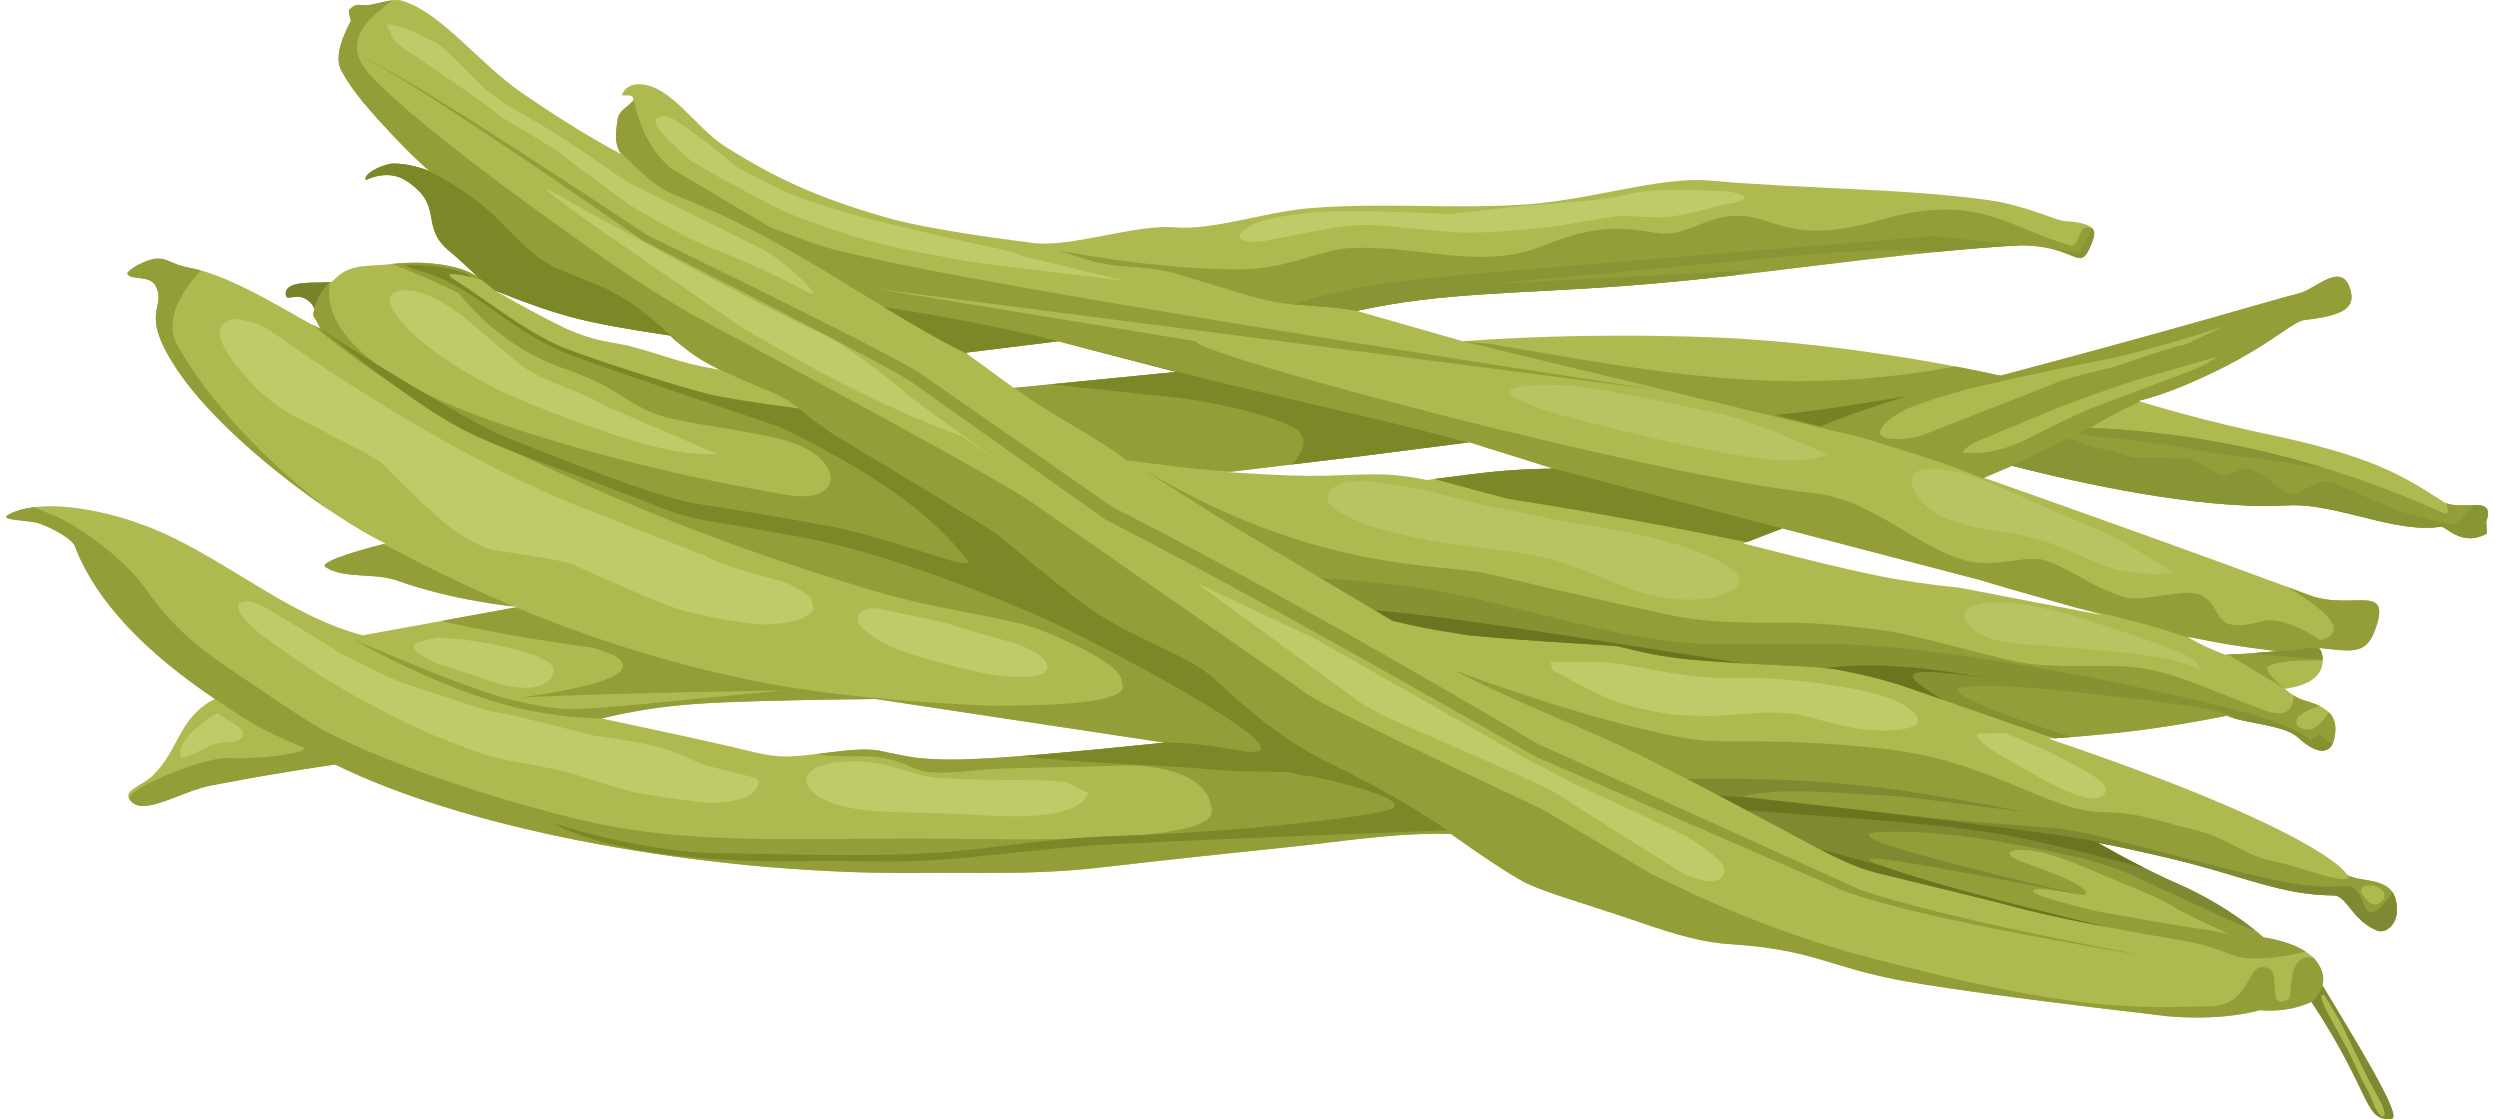 <svg width="143" height="64" viewBox="0 0 143 64" fill="none" xmlns="http://www.w3.org/2000/svg">
<g clip-path="url(#clip0_30_5073)">
<path d="M28.311 16.619C30.242 17.392 31.772 17.916 32.9 18.193C33.999 18.489 35.81 18.823 38.333 19.196L38.421 19.273C38.964 19.8 39.878 20.426 41.163 21.151C40.356 21.009 39.733 20.878 39.294 20.758C39.21 20.75 38.394 20.506 36.848 20.023L36.095 19.817C35.997 19.78 35.468 19.675 34.508 19.502L34.036 19.394C33.281 19.184 32.584 18.914 31.946 18.584C31.108 18.177 29.896 17.522 28.311 16.62V16.619ZM60.523 19.52L63.903 20.397L67.282 21.274C64.185 21.579 61.088 21.885 57.99 22.19C57.07 21.518 56.15 20.846 55.229 20.174L60.523 19.52ZM84.054 25.298L88.845 26.803C87.615 26.824 86.59 26.874 85.769 26.953C84.984 27.02 83.602 27.187 81.621 27.456C80.793 27.282 80 27.177 79.242 27.142C79.177 27.135 78.97 27.132 78.62 27.132C78.56 27.132 78.495 27.132 78.425 27.132C78.233 27.134 78.034 27.139 77.827 27.145C76.751 27.185 76.078 27.206 75.807 27.21C75.416 27.215 75.122 27.218 74.927 27.218C74.817 27.218 74.738 27.217 74.69 27.215C73.539 27.199 72.055 27.129 70.238 27.004L77.815 26.096L84.053 25.297L84.054 25.298ZM101.95 30.225L113.304 33.188C114.062 33.426 115.806 33.929 118.535 34.696L120.282 35.189L112.133 33.626C110.28 33.436 108.642 33.19 107.217 32.889C105.882 32.624 103.38 32.023 99.713 31.084L101.95 30.225ZM125.085 36.409C126.245 36.644 127.114 36.807 127.694 36.898C128.347 37.002 129.144 37.111 130.087 37.223L130.304 37.25L128.333 37.4L127.253 37.444C126.714 37.228 126.326 37.062 126.087 36.946C125.844 36.832 125.509 36.653 125.083 36.409H125.085H125.085ZM50.083 39.984L66.611 42.481C64.162 42.735 61.845 42.958 59.658 43.149C57.925 43.288 56.931 43.361 56.674 43.367C56.067 43.403 55.51 43.427 55.001 43.439C54.768 43.444 54.546 43.446 54.336 43.446C53.635 43.446 53.056 43.419 52.6 43.366C52.284 43.354 51.522 43.213 50.313 42.944C50.133 42.913 49.943 42.891 49.741 42.88L49.424 42.873C49.408 42.871 49.386 42.87 49.358 42.87C49.207 42.87 48.875 42.891 48.36 42.933L46.099 43.198C45.862 43.224 45.638 43.243 45.427 43.255C45.272 43.264 45.124 43.269 44.983 43.269C44.933 43.269 44.884 43.268 44.836 43.267C44.824 43.267 44.81 43.268 44.795 43.268C44.674 43.268 44.419 43.245 44.03 43.198C43.953 43.193 43.67 43.139 43.185 43.036C41.44 42.606 38.514 41.959 34.409 41.097C36.173 40.658 37.969 40.38 39.794 40.266C41.451 40.133 44.881 40.039 50.084 39.984L50.083 39.984ZM22.686 0C22.314 0 21.834 0.138 21.21 0.269C21.107 0.291 21.014 0.298 20.929 0.298C20.786 0.298 20.665 0.278 20.55 0.278C20.364 0.278 20.19 0.328 19.956 0.585C19.956 0.585 19.942 0.772 20.074 1.179C20.086 1.216 18.981 2.994 19.505 4C20.16 5.257 21.29 6.486 22.535 7.815C22.535 7.815 23.78 9.143 24.569 9.781C24.569 9.781 23.508 9.357 22.527 9.357H22.497C21.971 9.362 20.735 9.929 20.933 10.296C20.933 10.296 21.45 10.012 22.113 10.012C22.467 10.012 22.861 10.093 23.241 10.341C25.483 11.809 23.932 12.944 25.762 14.411C25.762 14.411 26.427 14.945 27.394 15.91C27.394 15.91 26.381 15.025 23.77 15.025C23.315 15.025 22.811 15.052 22.255 15.116C21.041 15.254 19.933 15.057 19.063 16.053C18.816 16.337 16.387 15.858 16.345 16.77C16.335 16.97 16.403 17.02 16.523 17.02C16.643 17.02 16.808 16.973 17.003 16.973C17.25 16.973 17.541 17.048 17.831 17.388C18.192 17.813 17.704 17.812 18.043 18.265C18.043 18.265 18.128 18.378 18.319 18.794C17.47 18.498 13.514 15.794 10.879 15.327C9.899 15.154 9.598 14.789 9.053 14.789C8.76 14.789 8.397 14.894 7.821 15.189C7.813 15.193 7.207 15.556 7.29 15.682C7.529 16.044 8.568 15.721 8.898 16.351C9.586 17.67 7.837 17.767 10.197 21.242C12.811 25.093 18.847 29.523 22.046 31.09C22.046 31.09 18.039 32.076 18.631 32.446C19.759 33.152 21.449 32.709 22.894 33.266C22.894 33.266 25.475 34.261 29.619 34.72L20.748 36.34C16.862 35.324 13.678 32.598 9.858 30.734C7.627 29.646 4.95 28.958 2.879 28.958C1.924 28.958 1.099 29.104 0.504 29.424C-0.174 29.79 1.679 29.732 2.288 29.958C3.08 30.253 4.136 30.834 4.289 31.257C4.818 32.714 6.545 35.934 12.28 39.978C10.205 41.054 10.295 42.801 8.763 44.338C8.174 44.928 7.051 45.189 7.402 45.722C7.583 45.996 7.857 46.102 8.194 46.102C9.179 46.102 10.706 45.199 12.041 44.936C12.041 44.936 15.548 44.248 19.166 43.73C27.05 47.616 40.583 49.934 51.631 49.934C51.796 49.934 51.961 49.934 52.126 49.933C52.652 49.93 53.149 49.928 53.623 49.928C54.574 49.928 55.431 49.933 56.241 49.933C58.642 49.933 60.616 49.893 63.305 49.581C67.152 49.135 70.034 48.834 74.072 48.414C76.539 48.157 79.436 47.692 82.248 47.692C82.499 47.692 82.749 47.695 82.998 47.703C82.998 47.703 86.097 49.938 87.343 50.537C88.408 51.05 90.787 51.739 92.756 52.404C95.002 53.162 96.9 53.875 98.939 54.004C103.721 54.308 104.602 55.309 108.699 56.076C111.655 56.63 118.407 57.483 123.923 58.122C123.923 58.122 124.63 58.203 125.646 58.203C126.663 58.203 128.024 58.12 129.275 57.781C129.275 57.781 129.484 57.808 129.818 57.808C130.389 57.808 131.323 57.73 132.218 57.306C135.574 62.41 135.247 63.998 136.585 63.998C136.652 63.998 136.722 63.995 136.797 63.987C137.485 63.917 134.446 59.062 132.832 56.355C132.832 56.355 133.512 54.274 129.462 53.611C129.462 53.611 127.366 51.76 124.739 50.63C124.739 50.63 122.433 49.638 119.953 48.184H119.954C120.031 48.199 122.415 48.67 124.716 49.243C128.465 50.176 130.601 51.203 133.476 51.215C134.25 51.218 134.526 52.652 135.993 53.234C136.048 53.256 136.11 53.267 136.175 53.267C136.669 53.267 137.356 52.627 137.012 51.401C136.623 50.014 134.574 50.566 134.135 49.886C134.135 49.886 132.57 47.462 117.179 42.251C117.179 42.251 119.923 42.085 122.34 41.773C122.34 41.773 125.003 41.43 127.364 40.938C128.407 41.388 130.645 41.443 131.444 42.179C132.034 42.723 132.491 42.935 132.825 42.935C133.21 42.935 133.434 42.653 133.516 42.272C133.781 41.037 133.313 40.474 131.725 40.038C131.725 40.038 131.274 39.914 130.692 39.398C132.139 39.205 132.856 38.635 132.856 37.778C132.856 37.778 132.855 37.187 132.611 37.051H132.612C133.302 37.128 133.844 37.203 134.28 37.203C135.175 37.203 135.624 36.887 135.988 35.619C136.315 34.477 135.856 34.333 135.02 34.333C134.739 34.333 134.414 34.349 134.062 34.349C133.463 34.349 132.785 34.302 132.105 34.045C132.105 34.045 125.83 31.678 113.489 27.33L115.088 26.638C117.697 27.314 124.475 28.937 129.593 28.937C130.009 28.937 130.413 28.927 130.804 28.904C130.926 28.897 131.049 28.894 131.174 28.894C133.603 28.894 136.425 30.188 138.767 30.188C139.044 30.188 139.313 30.17 139.574 30.13C139.591 30.128 139.606 30.126 139.622 30.126C139.811 30.126 139.926 30.317 140.431 30.567C140.711 30.704 140.997 30.785 141.295 30.785C141.593 30.785 141.912 30.701 142.243 30.51L142.203 29.844C142.5 29.005 142.121 28.884 141.542 28.884C141.307 28.884 141.041 28.904 140.772 28.904C140.395 28.904 140.017 28.865 139.725 28.676C137.43 27.194 135.669 26.068 129.397 24.77C129.397 24.77 125.991 24.065 122.293 22.933C122.293 22.933 124.663 22.417 128.016 20.572C130.167 19.389 131.258 18.367 131.811 18.304C134.067 18.045 134.799 17.605 134.409 16.464C134.246 15.99 133.991 15.822 133.689 15.822C133.035 15.822 132.164 16.607 131.549 16.765C129.573 17.271 125.443 18.566 114.421 21.488C114.421 21.488 107.482 19.881 99.572 19.374C99.572 19.374 96.838 19.199 92.804 19.199C90.18 19.199 87.005 19.273 83.674 19.518L77.608 17.782C82.403 16.714 86.726 16.814 92.979 16.346C100.436 15.79 107.012 14.607 114.809 14.066C115.081 14.047 115.334 14.039 115.571 14.039C117.743 14.039 118.509 14.752 118.975 14.752C119.237 14.752 119.404 14.526 119.673 13.818C119.89 13.245 119.977 12.758 118.09 12.647C117.622 12.62 115.843 11.737 113.725 11.444C108.829 10.765 103.556 10.835 97.782 10.328C97.548 10.307 97.307 10.297 97.059 10.297C94.243 10.297 90.545 11.524 86.883 11.721C85.746 11.782 84.648 11.8 83.571 11.8C82.034 11.8 80.541 11.763 79.043 11.763C77.687 11.763 76.326 11.793 74.925 11.907C72.611 12.095 69.866 13.025 67.719 13.025C67.538 13.025 67.361 13.018 67.189 13.004C67.04 12.992 66.884 12.986 66.724 12.986C64.671 12.986 61.825 13.933 59.718 13.933C59.364 13.933 59.029 13.906 58.723 13.844C58.723 13.844 53.346 13.211 50.632 12.424C46.685 11.28 44.374 10.201 41.493 8.388C39.762 7.299 38.359 4.821 36.546 4.821C36.474 4.821 36.402 4.825 36.329 4.833C36.329 4.833 35.73 4.899 35.576 5.454C35.617 5.459 35.658 5.46 35.699 5.46C35.766 5.46 35.833 5.457 35.895 5.457C36.03 5.457 36.145 5.473 36.197 5.571C36.379 5.918 35.446 6.159 35.341 6.778C35.188 7.685 35.15 8.241 35.52 8.811C35.52 8.811 33.231 7.649 29.841 5.304C27.363 3.593 25.226 0.696 22.983 0.038C22.892 0.012 22.794 0 22.686 0Z" fill="#AEBA50"/>
<path d="M21.941 31.116C21.311 31.276 18.098 32.112 18.632 32.447C19.759 33.152 21.45 32.71 22.895 33.267C22.895 33.267 25.383 34.226 29.397 34.696C26.928 33.655 24.443 32.463 21.941 31.116Z" fill="#939E39"/>
<path d="M28.311 16.613H28.314C30.245 17.386 31.773 17.91 32.901 18.186C34 18.483 35.811 18.817 38.333 19.189L38.337 19.191L38.426 19.267C38.968 19.795 39.825 20.529 41.166 21.145C43.04 22.005 44.438 22.557 44.438 22.557C45.138 22.902 45.724 23.392 45.724 23.392C44.918 23.25 41.502 23.177 39.554 22.563C34.986 21.125 32.521 20.177 31.894 19.849C30.025 18.872 27.517 17.417 25.373 15.722C24.862 15.318 25.998 15.595 26.579 15.745C26.927 15.835 27.575 16.026 27.575 16.026C28.297 16.562 28.311 16.612 28.311 16.612V16.613ZM15.789 44.261V44.262C15.746 44.268 15.703 44.276 15.661 44.283C15.704 44.276 15.746 44.268 15.789 44.261ZM22.487 0.012C22.147 0.047 21.728 0.161 21.21 0.269C21.106 0.291 21.014 0.298 20.929 0.298C20.786 0.298 20.666 0.278 20.55 0.278C20.364 0.278 20.19 0.328 19.956 0.585C19.956 0.589 19.956 0.596 19.956 0.596C19.954 0.659 19.966 0.746 19.983 0.833C19.985 0.841 19.986 0.849 19.988 0.857C20.024 1.022 20.075 1.179 20.075 1.179C20.087 1.216 18.982 2.994 19.506 4C20.161 5.257 21.291 6.486 22.536 7.815C22.558 7.837 22.596 7.877 22.596 7.877C23.003 8.31 23.36 8.667 23.654 8.951C23.666 8.963 23.678 8.974 23.69 8.986C24.248 9.521 24.57 9.781 24.57 9.781C24.57 9.781 24.513 9.758 24.412 9.723C24.08 9.607 23.281 9.357 22.53 9.357H22.5C21.973 9.362 20.737 9.929 20.935 10.296C20.939 10.293 21.455 10.012 22.115 10.012C22.469 10.012 22.864 10.093 23.243 10.341C25.485 11.809 23.934 12.944 25.764 14.411C25.774 14.42 25.794 14.436 25.794 14.436C26.034 14.63 26.309 14.875 26.562 15.11C26.576 15.124 26.592 15.137 26.606 15.15C27.018 15.534 27.364 15.878 27.394 15.907C27.042 15.602 26.501 15.402 25.942 15.272C24.909 15.03 23.819 15.025 23.774 15.025H23.773C23.773 15.025 23.77 15.025 23.769 15.025C23.362 15.025 22.916 15.046 22.429 15.096C24.097 15.767 25.364 16.324 26.23 16.767C28.751 19.864 31.47 20.813 32.688 21.238C35.096 22.079 35.935 23.099 37.469 23.667C39.003 24.236 42.036 24.483 44.638 25.121C48.398 26.044 48.469 28.962 44.87 28.29C43.308 27.999 36.287 26.852 28.655 24.255C21.512 21.825 18.337 18.887 18.885 16.127C18.572 16.182 17.956 16.144 17.408 16.189C16.852 16.234 16.367 16.366 16.349 16.769C16.339 16.97 16.407 17.019 16.527 17.019C16.647 17.019 16.811 16.973 17.006 16.973C17.253 16.973 17.544 17.048 17.834 17.387C18.195 17.812 17.707 17.811 18.046 18.264C18.048 18.267 18.052 18.273 18.052 18.273C18.087 18.322 18.136 18.413 18.183 18.506C18.189 18.518 18.196 18.53 18.202 18.543C18.262 18.662 18.314 18.774 18.321 18.791C18.321 18.791 18.322 18.793 18.323 18.794C18.204 18.753 18.026 18.665 17.8 18.543C21.816 21.798 25.47 24.027 28.645 25.494C31.992 27.039 38.788 30.439 49.719 33.721C54.145 35.049 57.601 35.245 59.672 36.093C62.747 37.353 64.248 38.361 64.184 39.094C64.592 39.941 62.242 40.364 57.137 40.364C57.035 40.364 56.932 40.366 56.828 40.366C56.764 40.366 56.699 40.365 56.634 40.362C50.632 40.12 45.911 39.552 42.441 38.802C38.191 37.882 33.872 36.571 29.51 34.74L25.232 35.521C27.958 36.138 30.859 36.647 33.936 37.048L35.068 37.452C36.66 38.373 34.88 39.191 29.729 39.908C32.315 39.755 37.338 39.617 44.797 39.492C37.598 40.178 34.814 40.51 32.759 40.564C32.718 40.565 32.677 40.565 32.634 40.565C31.533 40.565 30.037 40.21 29.073 39.979C26.749 39.421 20.382 36.652 20.247 36.593C26.265 39.986 30.36 40.661 30.36 40.661C31.971 40.941 32.549 40.986 32.549 40.986C33.354 41.049 34.212 41.102 34.212 41.102H34.216C34.244 41.102 34.278 41.105 34.315 41.105C34.347 41.105 34.382 41.102 34.418 41.094C36.184 40.669 37.975 40.394 39.798 40.265C41.456 40.146 44.885 40.037 50.087 39.982L66.615 42.479C64.166 42.732 61.85 42.962 59.662 43.147C57.93 43.293 56.935 43.353 56.678 43.365C56.071 43.395 55.514 43.425 55.005 43.437C54.772 43.442 54.55 43.444 54.34 43.444C53.639 43.444 53.062 43.402 52.604 43.363C52.289 43.337 51.528 43.203 50.317 42.942C50.139 42.903 49.947 42.889 49.745 42.877L49.428 42.87C49.412 42.869 49.39 42.868 49.362 42.868C49.211 42.868 48.879 42.888 48.365 42.93L46.787 43.116C47.581 43.385 49.182 43.174 50.188 43.311C52.815 43.67 51.607 44.499 55.597 44.085C57.077 43.931 58.491 43.932 63.635 43.818C63.791 43.814 63.989 43.785 64.23 43.785C64.7 43.785 65.244 43.787 65.903 43.885C68.188 44.222 69.184 45.084 69.318 46.343C69.438 47.477 65.847 48.01 58.139 48.01C57.026 48.01 55.831 47.99 54.551 47.975C45.994 47.874 39.756 48.437 33.336 46.923C29.228 45.954 22.682 43.968 18.484 41.751C17.55 41.259 15.267 39.696 13.618 38.585C11.54 37.185 10.017 36.063 8.389 33.761C6.692 31.361 3.573 29.648 3.113 29.494C2.698 29.354 2.323 29.146 1.929 29.012C1.377 29.081 0.895 29.215 0.509 29.423C-0.169 29.788 1.685 29.73 2.293 29.956C3.086 30.251 4.141 30.832 4.295 31.255C4.824 32.712 6.449 36.078 12.285 39.976C14.398 41.387 14.805 41.678 17.326 42.747C17.828 42.96 15.765 43.37 13.682 43.37C13.469 43.37 13.258 43.366 13.048 43.357C13.026 43.355 13.004 43.355 12.98 43.355C11.51 43.355 7.063 45.196 7.408 45.72C7.589 45.994 7.863 46.1 8.2 46.1C9.185 46.1 10.712 45.197 12.047 44.934C13.258 44.697 14.481 44.48 15.564 44.297C15.571 44.296 15.578 44.294 15.585 44.294C17.44 43.981 18.881 43.77 19.132 43.733C19.145 43.731 19.159 43.729 19.172 43.728C27.056 47.614 40.589 49.932 51.637 49.932C51.802 49.932 51.967 49.932 52.132 49.931C52.631 49.928 53.105 49.926 53.557 49.926H53.629C53.644 49.926 53.659 49.926 53.673 49.926C54.606 49.926 55.45 49.93 56.247 49.93C58.648 49.93 60.622 49.891 63.311 49.579C67.158 49.132 70.04 48.832 74.078 48.411C76.545 48.154 79.442 47.689 82.254 47.689C82.505 47.689 82.755 47.693 83.004 47.701C83.07 47.748 83.134 47.794 83.198 47.84C83.233 47.865 83.27 47.891 83.312 47.921H83.311C84.244 48.588 84.997 49.097 85.588 49.481C85.62 49.502 85.65 49.523 85.681 49.542C86.846 50.293 87.349 50.535 87.349 50.535C88.414 51.048 90.794 51.736 92.762 52.401C95.009 53.159 96.907 53.872 98.946 54.002C103.727 54.306 104.609 55.306 108.706 56.074C111.661 56.627 118.414 57.481 123.93 58.119C123.939 58.12 123.95 58.122 123.96 58.123C123.965 58.123 123.972 58.124 123.979 58.125H123.977C124.211 58.15 124.475 58.167 124.723 58.178C124.729 58.178 124.734 58.179 124.74 58.179C125.23 58.201 125.651 58.201 125.654 58.201C126.684 58.201 128.032 58.117 129.283 57.778C129.29 57.779 129.297 57.78 129.304 57.781C129.309 57.781 129.314 57.782 129.319 57.782H129.318C129.383 57.79 129.455 57.794 129.526 57.798C129.531 57.798 129.537 57.798 129.542 57.798C129.692 57.805 129.824 57.805 129.825 57.805C130.395 57.805 131.33 57.727 132.224 57.303C135.58 62.407 135.253 63.995 136.591 63.995C136.658 63.995 136.728 63.992 136.804 63.984C137.492 63.914 134.453 59.059 132.839 56.352C132.926 56.084 132.899 55.821 132.824 55.59H132.822C132.7 55.209 132.447 54.91 132.358 54.812C132.347 54.801 132.337 54.789 132.325 54.778L132.008 54.748C130.774 54.872 131.162 57.032 130.907 57.154C130.755 57.226 130.637 57.29 130.52 57.29C130.392 57.29 130.277 57.235 130.179 57.126C129.988 55.906 130.307 55.511 129.462 55.296C129.416 55.284 129.367 55.312 129.317 55.344H129.312C128.57 55.344 128.618 57.513 126.403 57.559C121.722 57.656 118.58 57.803 107.251 54.865C101.215 53.3 96.904 51.184 94.409 49.967L88.266 46.312C79.328 42.123 74.739 39.854 74.498 39.503L59.319 28.945C58.102 28.018 51.807 24.539 40.458 18.464C39.031 17.701 37.108 16.552 34.76 14.917C26.138 8.91 21.63 5.086 20.785 3.795C19.991 2.581 20.451 1.398 22.492 0.007L22.487 0.012Z" fill="#939E39"/>
<path d="M18.846 16.134C18.524 16.181 17.932 16.147 17.405 16.191C16.849 16.236 16.364 16.368 16.345 16.771C16.336 16.971 16.404 17.021 16.524 17.021C16.644 17.021 16.808 16.974 17.004 16.974C17.25 16.974 17.542 17.05 17.831 17.389C17.914 17.486 17.952 17.56 17.966 17.623C18.102 17.243 18.23 16.96 18.349 16.774C18.449 16.601 18.614 16.388 18.846 16.135V16.134Z" fill="#78822A"/>
<path d="M18.285 18.814C20.212 20.295 21.585 21.342 22.695 22.147C22.696 22.148 22.697 22.148 22.698 22.149C24.166 23.214 25.173 23.859 26.393 24.528C27.113 24.923 28.198 25.383 29.456 25.873C29.456 25.873 29.457 25.874 29.457 25.874C31.942 26.845 35.095 27.937 37.42 28.894C38.593 29.376 39.59 29.637 40.362 29.769C44.248 30.435 45.366 30.62 46.725 30.903C48.575 31.287 53.118 32.501 59.557 35.302C62.202 36.452 74.761 43.006 71.627 43.006C71.374 43.006 71.018 42.963 70.546 42.871C69.255 42.62 67.917 42.497 66.806 42.472C66.76 42.471 66.64 42.471 66.64 42.471C66.614 42.471 66.583 42.471 66.549 42.471L66.611 42.48C64.162 42.734 61.844 42.959 59.657 43.148C59.202 43.187 58.798 43.217 58.444 43.244C61.709 43.676 65.364 43.682 69.024 43.992C70.395 44.109 71.675 44.142 72.789 44.142C74.311 44.142 74.058 44.351 74.761 44.372C75.137 44.384 81.566 45.795 79.281 46.372C77.526 46.816 70.481 47.608 63.913 47.813C59.45 47.952 56.511 48.626 53.122 48.804C48.8 49.032 45.072 48.841 41.24 48.806C36.575 48.762 31.579 47.064 31.579 47.064C36.235 49.619 46.046 49.26 46.046 49.26C48.26 49.179 50.371 49.386 53.212 49.215C56.278 49.031 60.121 48.465 63.816 48.283C72.939 47.833 82.804 47.496 82.811 47.499C82.388 47.239 80.173 45.643 76.049 43.654C72.871 42.121 70.432 39.713 69.465 38.83C67.844 37.35 64.778 36.628 61.903 34.495C59.889 33 57.652 31.01 57.181 30.684C57.046 30.507 53.977 28.643 48.005 25.044C47.108 24.503 46.354 23.929 45.715 23.371C42.925 23.004 41.201 22.71 40.527 22.54C38.779 22.101 34.743 20.833 32.456 19.971C30.169 19.11 27.745 17.081 25.956 15.975C25.008 15.389 27.005 15.858 27.005 15.858C26.37 15.359 24.66 15.181 23.841 15.148C22.103 15.077 24.254 15.437 25.451 16.026C27.864 17.212 29.587 19.099 32.6 20.298C34.073 20.884 44.586 24.419 44.586 24.419C49.871 26.936 53.48 29.517 55.412 32.166C55.339 32.193 55.248 32.207 55.14 32.207C54.924 32.207 54.64 32.152 54.288 32.037C51.119 31.01 49.11 30.456 48.282 30.27C47.92 30.188 45.115 29.629 39.819 28.807C38.259 28.565 34.61 27.296 28.857 24.974C28.157 24.691 26.697 23.924 24.086 22.373C24.086 22.373 24.085 22.372 24.084 22.372C23.335 21.926 22.491 21.417 21.543 20.835C20.57 20.239 19.488 19.567 18.286 18.812L18.285 18.814Z" fill="#7C8727"/>
<path d="M20.768 3.318L20.987 3.406C22.693 4.142 28.034 7.486 37.008 13.438C46.06 17.86 51.23 20.472 52.515 21.273L63.644 29.008C70.358 32.424 78.467 36.938 87.973 42.552L106.41 50.896C109.428 51.924 114.855 53.185 122.69 54.678C113.771 53.187 107.989 51.931 105.347 50.91L87.841 43.282C76.803 36.98 68.591 32.453 63.207 29.703L52.1 21.822C51.102 21.167 46 18.484 36.792 13.773C27.65 7.436 22.309 3.951 20.768 3.318Z" fill="#939E39"/>
<path d="M22.528 9.357H22.498C21.971 9.362 20.735 9.93 20.933 10.296C20.933 10.296 21.451 10.013 22.113 10.013C22.467 10.013 22.862 10.094 23.242 10.342C25.483 11.81 23.932 12.945 25.762 14.412C25.762 14.412 26.381 14.908 27.293 15.81L28.315 16.62L28.325 16.625C30.25 17.395 31.775 17.917 32.9 18.193C33.999 18.489 35.81 18.823 38.333 19.196L38.421 19.273C38.519 19.368 38.628 19.466 38.75 19.567L38.757 19.531C37.325 18.239 36.275 17.402 35.608 17.02C35.052 16.697 34.715 16.515 34.596 16.476L31.826 15.343C31.278 15.054 30.956 14.865 30.86 14.775C30.504 14.544 29.663 13.753 28.336 12.402C27.682 11.817 27.262 11.464 27.077 11.342C26.291 10.758 25.402 10.218 24.41 9.723C24.079 9.607 23.28 9.357 22.528 9.357V9.357Z" fill="#7C8727"/>
<path d="M83.149 38.344C87.283 40.431 90.948 41.762 93.773 43.175C103.084 47.834 104.916 49.34 107.477 49.957C111.682 50.969 114.324 51.632 114.324 51.632C116.247 52.169 118.928 52.792 124.73 53.784C125.552 53.925 126.335 54.077 127.577 54.593C127.997 54.767 128.523 54.829 129.064 54.829C130.288 54.829 131.585 54.508 131.879 54.431C131.369 54.098 130.604 53.8 129.464 53.613C127.369 51.762 124.741 50.632 124.741 50.632C122.436 49.64 119.956 48.187 119.956 48.187H119.957C120.065 48.207 122.432 48.676 124.719 49.245C128.468 50.178 130.603 51.205 133.478 51.217C134.253 51.22 134.529 52.653 135.995 53.236C136.05 53.258 136.112 53.269 136.177 53.269C136.671 53.269 137.358 52.629 137.014 51.403C136.676 50.197 135.082 50.457 134.384 50.098C134.367 50.23 134.243 50.285 134.039 50.285C133.203 50.285 131.495 49.559 129.893 49.226C128.291 48.892 127.512 47.943 125.441 47.445C123.371 46.947 122.253 46.458 120.293 46.455C117.204 46.451 113.867 43.501 107.759 42.833C104.169 42.439 101.936 42.409 100.262 42.409C99.954 42.409 99.665 42.41 99.389 42.41C98.252 42.41 97.355 42.393 96.348 42.211C92.953 41.598 88.553 40.309 83.15 38.343H83.149L83.149 38.344Z" fill="#939E39"/>
<path d="M98.165 44.543H98.162C97.573 44.543 97.028 44.548 96.5 44.558C103.481 48.144 105.188 49.406 107.476 49.957C111.681 50.969 114.323 51.632 114.323 51.632C115.691 52.014 117.443 52.439 120.43 53.011C114.425 51.568 110.169 50.429 107.682 49.541C106.925 49.271 106.762 49.109 107.173 49.109H107.175H107.177C107.41 49.109 107.821 49.153 108.412 49.242C110.734 49.593 114.363 50.262 119.3 51.248C115.036 50.267 111.6 49.408 108.995 48.656C107.2 48.138 106.539 47.753 107.041 47.649C107.356 47.583 107.701 47.573 108.069 47.573C108.23 47.573 108.396 47.575 108.565 47.575C111.004 47.575 114.371 48.014 118.644 48.99C119.999 49.299 121.157 49.691 122.109 50.131C126.313 52.074 128.463 53.077 128.589 53.077C128.592 53.077 128.593 53.077 128.595 53.076C128.73 53.135 128.872 53.19 129.022 53.24C127.017 51.611 124.74 50.632 124.74 50.632C122.461 49.652 120.012 48.22 119.956 48.187H119.957C120.093 48.213 122.446 48.679 124.718 49.245C128.467 50.178 130.602 51.205 133.477 51.217C134.252 51.22 134.528 52.653 135.994 53.236C136.049 53.258 136.111 53.269 136.176 53.269C136.67 53.269 137.357 52.629 137.013 51.403C136.977 51.275 136.927 51.163 136.866 51.066L137.154 50.911L136.855 51.051C136.855 51.051 136.856 51.053 136.857 51.054H136.856C136.233 51.962 135.808 52.159 135.808 52.159C135.754 52.184 135.704 52.195 135.658 52.195C135.379 52.195 135.241 51.802 135.241 51.802C134.98 51.091 134.697 50.697 134.387 50.694C134.36 50.694 134.333 50.694 134.307 50.694C133.861 50.694 133.493 50.725 133.2 50.725C132.97 50.725 132.786 50.716 132.651 50.709C132.137 50.681 131.425 50.587 130.514 50.419C129.321 50.2 126.103 49.387 120.851 48.017C119.84 47.753 119.009 47.6 118.373 47.49C118.192 47.459 117.736 47.371 116.994 47.319C114.556 47.146 112.543 46.998 110.96 46.83C108.567 46.575 104.824 46.162 99.735 45.562C100.243 45.365 101.208 45.267 102.629 45.267C103.659 45.267 104.929 45.319 106.438 45.422L108.858 45.563L115.864 46.449C113.98 46.081 112.068 45.743 110.131 45.425C107.551 45.001 104.825 44.717 101.948 44.608C100.61 44.557 99.348 44.543 98.164 44.543H98.165Z" fill="#7F8932"/>
<path d="M98.304 45.493C98.897 45.804 99.444 46.093 99.952 46.363C107.091 46.855 111.505 47.245 113.194 47.531C114.818 47.709 117.963 48.41 122.631 49.636C121.18 48.901 120.021 48.224 119.959 48.188H119.96C120.006 48.197 120.221 48.239 120.556 48.308C120.656 48.329 120.766 48.352 120.885 48.376C120.31 48.156 118.375 47.834 115.077 47.41C109.469 46.684 104.501 46.097 100.173 45.65C99.424 45.576 98.802 45.524 98.306 45.493H98.305L98.304 45.493Z" fill="#6B751F"/>
<path d="M104.092 48.575C105.483 49.294 106.418 49.702 107.477 49.957C111.682 50.969 114.324 51.632 114.324 51.632C115.692 52.014 117.444 52.439 120.43 53.011C114.425 51.568 110.17 50.429 107.683 49.541C106.486 49.219 105.29 48.897 104.094 48.576H104.092V48.575Z" fill="#6B751F"/>
<path d="M69.904 29.72L79.648 35.507C80.965 35.829 82.213 36.072 83.391 36.235C83.463 36.323 86.455 36.587 92.373 36.944C92.78 36.969 94.207 37.501 96.785 37.732C101.009 38.11 103.806 38.043 105.153 38.314C105.957 38.476 107.336 38.713 109.202 39.356C112.891 40.629 115.656 41.608 117.52 42.231C118.327 42.176 120.436 42.021 122.342 41.776C125.005 41.432 127.366 40.94 127.366 40.94C128.408 41.391 130.647 41.446 131.446 42.182C132.036 42.725 132.492 42.937 132.827 42.937C133.212 42.937 133.436 42.655 133.518 42.274C133.666 41.587 133.585 41.108 133.212 40.743C132.784 41.407 132.448 41.647 132.213 41.698C132.13 41.716 132.048 41.725 131.97 41.725C131.627 41.725 131.353 41.554 131.348 41.258C131.343 41.01 131.735 40.659 132.686 40.391C132.689 40.391 132.691 40.39 132.692 40.389C132.434 40.26 132.114 40.147 131.727 40.041C131.52 39.984 131.204 39.785 131.204 39.785C131.17 40.41 130.925 40.806 130.35 40.806C130.154 40.806 129.919 40.761 129.642 40.662C126.049 39.389 123.919 38.098 120.924 38.098C120.52 38.098 120.162 38.099 119.83 38.099C116.769 38.099 116.08 38.059 114.323 37.615C110.042 36.531 108.757 36.157 107.18 35.99C106.29 35.896 104.387 35.609 102.01 35.609C101.082 35.609 98.058 35.704 95.715 35.218C91.254 34.294 86.487 33.135 85 32.793C82.555 32.231 75.033 32.799 64.975 26.583L69.904 29.721L69.904 29.72Z" fill="#939E39"/>
<path d="M75.551 33.074L79.648 35.507C80.965 35.83 82.213 36.073 83.391 36.235C83.463 36.324 86.455 36.588 92.373 36.945C92.78 36.969 94.207 37.502 96.785 37.733C101.009 38.11 103.806 38.044 105.153 38.315C105.957 38.476 107.336 38.713 109.202 39.357C112.891 40.629 115.656 41.608 117.52 42.231C117.753 42.215 118.095 42.191 118.51 42.159C116.083 41.378 114.608 40.868 114.083 40.628C112.135 39.844 111.526 39.406 112.257 39.317C112.612 39.259 113.085 39.23 113.674 39.23C114.72 39.23 116.135 39.321 117.919 39.505C122.878 40.029 125.885 40.432 126.943 40.712C127.353 40.823 127.646 40.952 127.826 41.099C128.966 41.417 130.751 41.542 131.446 42.182C132.036 42.725 132.492 42.937 132.827 42.937C133.093 42.937 133.283 42.802 133.401 42.593L132.706 42.004L132.188 42.336C131.36 41.643 129.367 40.925 126.211 40.181C121.478 39.069 117.028 38.206 112.863 37.592C110.248 37.234 108.735 37.05 108.324 37.038C107.394 36.957 106.523 36.9 105.71 36.867C105.354 36.835 104.485 36.818 103.104 36.818C101.928 36.818 100.382 36.83 98.464 36.854C96.919 36.809 95.984 36.756 95.659 36.696C94.377 36.548 93.055 36.32 91.693 36.011L84.673 34.302C84.332 34.209 83.416 34.025 81.927 33.752C80.414 33.468 78.289 33.242 75.552 33.075H75.552L75.551 33.074Z" fill="#869132"/>
<path d="M78.637 34.907L79.648 35.507C80.965 35.83 82.213 36.073 83.391 36.235C83.463 36.324 86.455 36.588 92.373 36.945C92.78 36.969 94.207 37.502 96.785 37.733C97.846 37.827 98.816 37.894 99.696 37.945C91.613 36.652 86.298 35.837 83.751 35.5C81.922 35.244 80.218 35.046 78.637 34.907Z" fill="#6B751F"/>
<path d="M106.918 38.057C106.066 38.057 105.216 38.106 104.368 38.204C104.67 38.234 104.931 38.27 105.153 38.315C105.956 38.476 107.335 38.713 109.202 39.357C109.882 39.592 110.531 39.816 111.148 40.03L110.367 39.54C109.882 39.208 109.629 39.021 109.609 38.978L109.453 38.801L109.41 38.666L109.468 38.565L109.619 38.496L109.854 38.456L110.162 38.44L110.535 38.446C110.542 38.446 110.551 38.445 110.561 38.445C110.702 38.445 111.165 38.485 111.95 38.564C112.114 38.579 112.669 38.647 113.614 38.766L113.278 38.711C112.04 38.507 111.043 38.36 110.287 38.27C109.735 38.197 109.007 38.136 108.101 38.089C107.707 38.067 107.312 38.057 106.918 38.057H106.918Z" fill="#6B751F"/>
<path d="M118.729 34.75H118.731L118.737 34.753L118.729 34.75Z" fill="#939E39"/>
<path d="M118.729 34.75L118.732 34.751H118.731L118.729 34.75Z" fill="#939E39"/>
<path d="M36.266 5.801L36.133 5.849C35.925 6.083 35.418 6.333 35.342 6.781C35.203 7.602 35.159 8.136 35.427 8.653C36.694 9.852 37.38 10.686 38.788 11.232C45.202 13.718 50.09 17.647 55.366 20.273C55.32 20.24 55.275 20.207 55.229 20.174L60.523 19.52L63.903 20.397L67.283 21.274C64.189 21.579 61.096 21.884 58.003 22.189C60.074 23.712 63.088 25.225 64.437 26.337C66.464 26.576 68.358 26.856 70.466 26.977L77.817 26.096L84.055 25.298L88.846 26.803C87.616 26.824 86.591 26.878 85.769 26.953C85.76 26.954 85.75 26.955 85.74 26.956C85.011 27.022 83.777 27.167 82.039 27.399L86.251 28.53C90.904 29.243 95.448 30.111 99.91 31.007L101.949 30.224L113.304 33.187C114.061 33.426 115.805 33.929 118.535 34.696L118.74 34.753C121.831 35.408 123.871 36.008 125.329 36.547C125.253 36.505 125.173 36.46 125.09 36.412H125.091C125.336 36.46 125.564 36.505 125.779 36.547C126.349 36.66 126.833 36.751 127.228 36.819C127.4 36.85 127.554 36.875 127.693 36.897C128.345 37.001 129.143 37.11 130.086 37.222L130.303 37.249L128.332 37.399L127.395 37.437C127.833 37.655 130.291 39.176 130.643 39.366C129.412 38.344 129.715 38.13 129.715 38.13C130.356 37.676 132.854 37.788 132.854 37.788C132.856 37.785 132.856 37.783 132.856 37.78C132.856 37.63 132.84 37.51 132.816 37.413H132.813C132.81 37.397 132.806 37.381 132.801 37.365C132.745 37.171 132.657 37.089 132.625 37.064C132.622 37.062 132.619 37.059 132.615 37.057H132.616C133.08 37.106 133.471 37.156 133.809 37.183C133.926 37.193 134.037 37.2 134.143 37.203H134.142C134.169 37.204 134.201 37.205 134.232 37.205H134.242H134.248H134.25H134.253H134.281H134.286C134.365 37.205 134.44 37.202 134.512 37.196C134.522 37.196 134.531 37.195 134.54 37.194C134.548 37.193 134.556 37.193 134.563 37.191C134.564 37.191 134.565 37.191 134.566 37.191H134.565C135.275 37.122 135.666 36.747 135.989 35.621C136.317 34.478 135.857 34.335 135.021 34.335C134.74 34.335 134.415 34.351 134.064 34.351C133.464 34.351 132.786 34.304 132.106 34.047C131.671 33.883 130.805 33.562 130.805 33.562H130.802C133.566 35.207 134.205 36.226 132.72 36.619C131.247 35.625 130.27 35.475 129.813 35.475C129.616 35.475 129.517 35.503 129.517 35.503C128.864 35.686 128.385 35.763 128.023 35.763C126.631 35.763 126.99 34.625 125.955 34.068C125.736 33.951 125.454 33.908 125.134 33.908C124.268 33.908 123.122 34.223 122.184 34.223C121.902 34.223 121.639 34.194 121.408 34.12C119.472 33.498 118.249 32.402 116.887 32.027C116.717 31.98 116.526 31.962 116.317 31.962C115.56 31.962 114.584 32.205 113.597 32.205C113.229 32.205 112.86 32.171 112.5 32.078C109.642 31.34 107.136 28.574 103.744 28.209C94.528 27.218 68.384 20.29 68.4 19.519L50.118 16.522L94.731 22.295C65.41 17.801 49.321 15 46.466 13.89L44.131 13.036L38.361 9.614C37.327 8.71 36.629 7.439 36.264 5.799L36.266 5.801Z" fill="#939E39"/>
<path d="M50.555 17.562C52.158 18.536 53.744 19.466 55.365 20.273C55.32 20.24 55.274 20.207 55.229 20.174L60.523 19.52L63.903 20.397L67.282 21.274C64.88 21.511 62.479 21.747 60.078 21.984L67.251 22.739C68.108 22.825 69.308 23.041 70.852 23.388C73.045 23.945 74.229 24.426 74.405 24.831C74.742 25.227 74.575 25.805 73.905 26.565L77.816 26.096L83.979 25.308C82.319 24.873 80.893 24.508 79.702 24.213L69.635 21.847C62.499 20.005 58.849 19.084 58.687 19.084C58.684 19.084 58.682 19.084 58.682 19.084C56.142 18.512 53.434 18.005 50.555 17.562H50.555Z" fill="#7C8727"/>
<path d="M84.616 25.474L85.237 25.669L85.324 25.661C85.084 25.598 84.849 25.535 84.617 25.475H84.616V25.474Z" fill="#899434"/>
<path d="M88.835 26.8L88.846 26.803C87.616 26.824 86.591 26.878 85.769 26.953C85.76 26.954 85.75 26.955 85.74 26.956C85.011 27.022 83.777 27.167 82.039 27.399L86.251 28.53C90.904 29.243 95.448 30.111 99.91 31.007L101.938 30.228C97.571 29.085 93.203 27.942 88.835 26.799H88.834L88.835 26.8Z" fill="#7C8727"/>
<path d="M133.692 15.825C133.038 15.825 132.167 16.609 131.552 16.767C129.576 17.273 125.446 18.568 114.424 21.491C113.46 21.268 111.84 20.961 111.84 20.961C109.301 21.434 106.313 21.803 102.83 21.803C102.057 21.803 101.26 21.785 100.439 21.746C95.009 21.487 88.626 20.235 85.17 19.658C85.079 19.643 83.679 19.523 83.679 19.523L106.413 25.011C109.843 26.042 111.437 26.556 113.412 27.36L114.653 26.831L115.096 26.642H115.097C117.709 27.319 124.482 28.94 129.597 28.94C130.012 28.94 130.417 28.93 130.808 28.907C130.93 28.9 131.053 28.897 131.177 28.897C133.607 28.897 136.429 30.191 138.771 30.191C139.047 30.191 139.316 30.173 139.578 30.133C139.594 30.131 139.61 30.129 139.625 30.129C139.814 30.129 139.93 30.32 140.435 30.57C140.714 30.708 141.001 30.789 141.299 30.789C141.597 30.789 141.916 30.705 142.246 30.513L142.207 29.847C142.504 29.008 142.125 28.887 141.546 28.887C141.311 28.887 141.044 28.907 140.775 28.907C140.491 28.907 140.205 28.885 139.956 28.792H139.955C139.974 28.928 139.986 29.082 140.025 29.245C140.043 29.317 139.976 29.351 139.792 29.357C133.252 26.393 126.51 24.765 119.567 24.471C121.193 23.496 122.128 23.095 122.428 22.977C122.384 22.964 122.34 22.95 122.296 22.936C124.666 22.42 128.019 20.575 128.019 20.575C130.17 19.392 131.261 18.37 131.813 18.307C134.07 18.048 134.802 17.608 134.412 16.467C134.249 15.993 133.994 15.825 133.692 15.825V15.825Z" fill="#939E39"/>
<path d="M122.498 21.649C121.175 22.055 119.593 22.608 117.753 23.308L112.966 25.303C112.326 25.678 112.144 25.879 112.42 25.905C113.086 25.959 113.79 25.88 114.531 25.669C114.843 25.589 115.261 25.429 115.782 25.188C117.374 24.377 118.639 23.769 119.577 23.367L125.526 21.122C126.098 20.895 126.518 20.659 126.787 20.413L122.498 21.648V21.649Z" fill="#AEBA50"/>
<path d="M109.101 22.646C106.444 23.099 104.47 23.401 103.178 23.553C102.713 23.612 102.171 23.672 101.549 23.733C102.619 24.004 103.469 24.222 104.14 24.397C104.547 24.222 104.917 24.073 105.249 23.948C105.982 23.664 107.266 23.23 109.103 22.645H109.101V22.646Z" fill="#778224"/>
<path d="M119.65 13.04C119.271 12.94 119.134 13.094 119.134 13.094C118.91 13.348 118.828 14.146 118.444 14.041C114.997 13.103 113.136 10.958 107.615 12.567C102.095 14.175 101.554 12.146 98.971 12.357C97.495 12.477 96.362 13.526 94.893 13.345C93.337 13.154 91.802 12.613 88.238 14.061C84.673 15.509 81.191 13.991 77.211 14.191C75.455 14.278 73.772 15.389 70.881 15.408C66.129 15.438 60.568 14.326 60.568 14.326C61.758 14.741 62.602 14.991 63.101 15.081C63.517 15.155 63.766 15.191 63.848 15.197C64.949 15.273 65.572 15.334 65.721 15.352C66.12 15.401 66.572 15.476 67.072 15.592L71.39 16.904L72.593 17.206C73.085 17.304 73.543 17.381 73.969 17.411C75.521 17.52 76.487 17.603 76.87 17.664C77.074 17.696 77.331 17.727 77.638 17.779C82.422 16.716 86.741 16.816 92.981 16.349C100.437 15.792 107.013 14.609 114.811 14.069C115.082 14.05 115.336 14.041 115.573 14.041C117.744 14.041 118.511 14.755 118.977 14.755C119.239 14.755 119.406 14.528 119.675 13.82C119.787 13.523 119.864 13.25 119.652 13.04H119.65V13.04Z" fill="#939E39"/>
<path d="M110.577 13.5C97.433 14.58 89.601 15.226 87.082 15.438C82.019 15.843 78.766 16.209 77.323 16.535C76.337 16.715 75.204 17.005 73.923 17.408C73.939 17.409 73.954 17.411 73.97 17.412C75.522 17.521 76.488 17.604 76.871 17.664C77.075 17.696 77.331 17.728 77.639 17.779C82.423 16.717 86.741 16.816 92.981 16.35C95.146 16.188 97.236 15.973 99.304 15.738L100.143 15.473L84.955 16.263C89.828 15.822 95.533 15.29 102.069 14.666C103.978 14.509 105.116 14.427 105.482 14.417C106.23 14.376 106.967 14.35 107.694 14.338C107.941 14.333 108.186 14.331 108.429 14.331C109.234 14.331 110.018 14.357 110.781 14.41C112.095 14.281 113.433 14.166 114.811 14.07C115.083 14.052 115.337 14.043 115.574 14.043L110.578 13.501L110.577 13.5Z" fill="#899434"/>
<path d="M119.668 13.059L118.915 14.404L117.354 14.235H117.352C118.234 14.446 118.671 14.755 118.977 14.755C119.239 14.755 119.406 14.529 119.675 13.82C119.784 13.532 119.86 13.266 119.669 13.059H119.668Z" fill="#899434"/>
<path d="M118.344 25.065L115.094 26.642C117.708 27.319 124.48 28.94 129.596 28.94C130.011 28.94 130.416 28.93 130.806 28.907C130.928 28.9 131.052 28.897 131.176 28.897C133.606 28.897 136.428 30.191 138.77 30.191C139.046 30.191 139.315 30.173 139.577 30.133C139.593 30.131 139.609 30.129 139.624 30.129C139.813 30.129 139.929 30.32 140.434 30.57C140.713 30.707 141 30.789 141.298 30.789C141.596 30.789 141.915 30.705 142.245 30.513L142.206 29.847C142.495 29.03 142.142 28.894 141.588 28.888H141.587C141.37 29.078 141.048 29.395 140.623 29.841C140.494 29.946 140.329 29.998 140.128 29.998C140.101 29.998 140.074 29.997 140.047 29.996L137.253 29.255L133.485 27.613C133.312 27.576 133.151 27.557 133.004 27.557C132.856 27.557 132.722 27.576 132.6 27.613C132.418 27.66 132.053 27.854 131.503 28.191C131.386 28.232 131.275 28.253 131.171 28.253C131.121 28.253 131.073 28.248 131.025 28.238C130.839 28.198 130.677 28.128 130.54 28.028C129.96 27.564 129.559 27.264 129.338 27.127C129.096 26.977 128.879 26.879 128.685 26.834C128.603 26.815 128.525 26.806 128.451 26.806C128.382 26.806 128.317 26.814 128.256 26.831L127.42 27.173C127.329 27.199 127.243 27.212 127.163 27.212C127.128 27.212 127.094 27.209 127.062 27.204C127.008 27.204 126.894 27.154 126.718 27.056L125.773 26.451C125.574 26.355 125.407 26.292 125.273 26.263C125.135 26.23 124.99 26.212 124.839 26.206L122 26.18C121.161 25.879 120.429 25.688 119.804 25.607C119.08 25.31 118.594 25.13 118.347 25.065H118.345H118.344Z" fill="#899434"/>
<path d="M119.566 24.471L118.874 24.807L119.95 24.972C119.953 24.969 119.965 24.968 119.985 24.968C120.201 24.968 121.383 25.109 123.532 25.391C124.213 25.494 125.298 25.677 126.786 25.942L129.522 26.266C130.051 26.337 130.82 26.462 131.832 26.641C132.205 26.678 132.577 26.72 132.947 26.765C128.573 25.428 124.113 24.664 119.566 24.472V24.471Z" fill="#899434"/>
<path d="M132.239 37.045C132.194 37.045 132.15 37.046 132.107 37.049C132.082 37.049 132.007 37.059 131.881 37.077C131.524 37.141 131.318 37.176 131.263 37.182C131.084 37.204 130.972 37.216 130.927 37.217C130.745 37.231 130.525 37.24 130.266 37.245L130.305 37.249L128.892 37.357C128.92 37.365 128.959 37.373 129.008 37.382C129.168 37.413 129.596 37.459 130.293 37.518C130.863 37.566 131.493 37.614 132.182 37.66C132.415 37.675 132.639 37.69 132.856 37.703C132.852 37.588 132.837 37.492 132.818 37.413H132.816C132.812 37.396 132.808 37.381 132.803 37.365C132.754 37.194 132.68 37.109 132.642 37.075C132.497 37.055 132.363 37.045 132.24 37.045H132.239Z" fill="#869132"/>
<path d="M81.602 28.032C82.558 28.321 83.822 28.641 85.393 28.993C86.437 29.193 87.6 29.432 88.884 29.709C91.826 30.2 93.673 30.542 94.424 30.735C95.744 31.053 96.844 31.406 97.724 31.796C99.327 32.525 99.853 33.12 99.3 33.582C98.459 34.246 97.121 34.45 95.288 34.194C94.529 34.066 93.877 33.912 93.334 33.73C90.442 32.543 88.824 31.942 88.479 31.926C87.792 31.763 87.261 31.656 86.887 31.602C83.778 31.238 82.017 31.001 81.604 30.89C79.854 30.54 78.58 30.197 77.782 29.861C76.357 29.279 75.756 28.769 75.979 28.33C76.172 27.698 77.007 27.434 78.483 27.538L81.602 28.032H81.602Z" fill="#B8C361"/>
<path d="M125.5 37.712C124.759 37.291 122.933 36.608 120.022 35.666C118.724 35.217 117.307 34.851 115.769 34.568C114.612 34.394 113.702 34.404 113.039 34.601C112.361 34.816 112.186 35.156 112.513 35.623C112.989 36.163 113.636 36.519 114.454 36.69C114.761 36.751 115.062 36.795 115.358 36.821C119.69 37.14 122.091 37.354 122.563 37.461C124.128 37.679 125.26 37.973 125.959 38.342L125.501 37.712H125.5Z" fill="#B8C361"/>
<path d="M101.285 24.591C99.927 24.084 98.822 23.743 97.97 23.566C93.374 22.6 90.775 22.115 90.175 22.11C88.69 21.949 87.519 21.972 86.662 22.178C86.096 22.337 86.314 22.631 87.314 23.057C87.865 23.342 89.025 23.703 90.795 24.138C93.483 24.844 96.159 25.446 98.826 25.943C100.527 26.221 101.649 26.354 102.194 26.342C103.197 26.346 103.982 26.229 104.548 25.993L101.285 24.591V24.591Z" fill="#B8C361"/>
<path d="M122.27 31.488C121.952 31.264 121.232 30.877 120.108 30.329C118.383 29.62 116.635 28.862 114.863 28.054C113.365 27.413 112.22 27.029 111.428 26.901C110.187 26.698 109.496 26.847 109.358 27.347C109.306 28.026 109.764 28.691 110.733 29.341C111.172 29.622 111.737 29.851 112.427 30.028C112.774 30.132 113.845 30.33 115.64 30.623C116.04 30.703 116.424 30.8 116.795 30.913C117.284 31.055 118.368 31.5 120.049 32.248C120.372 32.378 120.728 32.491 121.115 32.589C122.082 32.828 123.175 32.891 124.394 32.777L122.27 31.489L122.27 31.488Z" fill="#B8C361"/>
<path d="M124.959 19.718C124.717 19.717 123.389 20.134 120.974 20.968C119.062 21.429 118.021 21.707 117.85 21.802L110.224 24.79C109.929 24.907 109.69 24.986 109.507 25.026C108.313 25.2 107.658 25.119 107.542 24.785C107.534 24.374 108.042 23.911 109.066 23.396C110.122 22.962 111.325 22.573 112.675 22.229C114.689 21.737 117.52 21.13 121.167 20.407C123.203 19.909 125.218 19.329 127.213 18.665L124.958 19.719L124.959 19.718Z" fill="#AEBA50"/>
<path d="M9.053 14.79C8.761 14.79 8.397 14.895 7.822 15.19C7.813 15.194 7.208 15.556 7.29 15.682C7.529 16.045 8.569 15.722 8.898 16.352C9.586 17.671 7.838 17.767 10.197 21.243C12.091 24.032 15.781 27.127 18.887 29.216C12.257 24.156 10.071 19.587 10.071 19.587C9.18 17.725 11.498 15.471 11.498 15.471C11.286 15.412 11.08 15.364 10.88 15.329C9.9 15.155 9.6 14.79 9.054 14.79L9.053 14.79Z" fill="#939E39"/>
<path d="M13.4 18.248H13.357C11.941 18.587 12.461 19.989 14.917 22.452C15.441 22.916 16.04 23.35 16.714 23.754C19.633 25.225 21.326 26.119 21.793 26.437C24.236 28.944 25.84 30.376 26.606 30.734C27.344 31.166 27.924 31.417 28.346 31.487C30.657 31.807 32.103 32.065 32.684 32.258C36.121 33.811 38.214 34.688 38.961 34.889C40.566 35.327 42.106 35.606 43.584 35.727C45.139 35.681 46.075 35.445 46.395 35.018C46.534 34.974 46.541 34.713 46.413 34.236C46.329 34.127 46.091 33.949 45.698 33.704C45.458 33.564 45.179 33.427 44.86 33.292C43.04 32.803 41.772 32.422 41.055 32.147C40.565 31.938 40.344 31.827 40.393 31.814L32.904 28.883C31.599 28.348 30.254 27.738 28.867 27.051C24.707 24.989 20.178 22.239 15.281 18.8C14.676 18.475 14.05 18.29 13.402 18.247" fill="#BFCB68"/>
<path d="M23.199 16.602L23.135 16.604C22.039 16.668 22.028 17.32 23.1 18.56C24.18 19.719 25.755 20.849 27.828 21.952C28.558 22.338 29.491 22.76 30.625 23.219C31.488 23.589 33.096 24.175 35.449 24.977C37.545 25.653 39.242 25.991 40.539 25.991C40.706 25.989 40.866 25.981 41.016 25.967L34.404 23.119C34.367 23.06 34.139 22.935 33.72 22.745C32.856 22.366 32.035 22.025 31.256 21.722C31.036 21.615 30.822 21.504 30.614 21.39C30.454 21.306 30.204 21.158 29.864 20.947L26.401 18.038L25.777 17.596C25.226 17.236 24.723 16.976 24.271 16.815C23.987 16.695 23.629 16.626 23.198 16.604" fill="#BFCB68"/>
<path d="M22.113 1.396L22.391 1.987C22.375 2.139 22.56 2.363 22.943 2.661C25.825 4.591 27.762 5.952 28.752 6.743L30.645 7.868L31.798 8.595C34.526 10.656 36.054 11.773 36.381 11.948C38.098 12.944 39.339 13.613 40.105 13.956C42.244 14.755 44.299 15.685 46.27 16.746C46.486 16.836 46.556 16.808 46.479 16.659C45.705 15.765 44.826 15.003 43.844 14.374L35.769 10.355C33.425 8.656 31.238 7.252 29.209 6.142C28.305 5.522 27.739 5.102 27.509 4.883C26.125 3.454 25.299 2.659 25.029 2.501C23.58 1.737 22.608 1.369 22.113 1.396Z" fill="#BFCB68"/>
<path d="M37.984 6.649L37.722 6.679C37.441 6.757 37.435 6.992 37.703 7.384C37.915 7.724 38.515 8.325 39.503 9.187C40.345 9.709 41.992 10.614 44.446 11.903C44.763 12.08 45.533 12.389 46.756 12.832C48.555 13.447 49.843 13.838 50.62 14.002C51.416 14.206 52.69 14.465 54.442 14.781C54.939 14.876 55.515 14.973 56.17 15.07L64.29 16.057L58.383 14.62C58.355 14.561 57.983 14.441 57.269 14.257C56.42 14.108 53.946 13.542 49.845 12.559C48.549 12.212 47.144 11.785 45.63 11.279C44.553 10.827 43.382 10.246 42.119 9.533C39.699 7.515 38.32 6.554 37.983 6.649" fill="#BFCB68"/>
<path d="M97.726 10.906C95.641 10.785 93.932 10.902 93.207 11.092C91.336 11.583 87.762 11.679 86.226 11.87C84.504 12.083 83.026 12.252 82.721 12.236C81.062 12.151 79.245 12.085 77.267 12.077C76.231 12.073 75.325 12.122 74.549 12.21C73.165 12.368 72.165 12.579 71.578 12.9C70.767 13.342 70.701 13.68 71.363 13.802C71.653 13.856 72.063 13.839 72.57 13.736C75.12 13.218 76.809 12.909 77.651 12.878C78.074 12.862 78.51 12.857 78.955 12.899C82.003 13.185 83.534 13.327 83.55 13.297C84.355 13.32 85.36 13.286 86.562 13.184C87.668 13.089 88.537 13.009 89.163 12.907C91.523 12.52 92.703 12.318 92.711 12.348C92.991 12.299 93.383 12.419 94.832 12.43C96.282 12.44 98.186 11.751 98.955 11.635C100.548 11.395 99.648 10.916 98.045 10.916L97.726 10.906V10.906Z" fill="#BFCB68"/>
<path d="M68.461 33.362L77.816 40.193C78.437 40.57 79.068 40.906 79.708 41.204C85.379 43.667 88.4 45.012 88.772 45.237L96.254 49.956L96.477 50.052C97.495 50.474 98.152 50.527 98.449 50.212C98.837 49.794 98.587 49.285 97.698 48.684C97.095 48.223 96.626 47.919 96.29 47.77C95.328 47.276 93.293 46.319 90.186 44.901L87.026 43.251L75.291 36.571L68.462 33.363" fill="#BFCB68"/>
<path d="M31.314 10.824L31.29 10.827C31.219 10.826 31.325 10.936 31.609 11.157L33.656 12.678L42.589 18.843C46.153 20.889 48.568 22.19 49.834 22.748C51.581 23.592 53.273 24.309 54.907 24.896C55.26 25.077 56.548 25.975 58.771 27.593L52.225 22.826C51.3 22.045 50.444 21.362 49.655 20.779C48.866 20.196 48.146 19.712 47.494 19.328C43.761 17.601 38.367 14.766 31.313 10.824" fill="#BFCB68"/>
<path d="M50.089 34.786L49.879 34.794C49.748 34.805 49.633 34.825 49.532 34.858L49.393 34.913C49.309 34.956 49.241 35.009 49.187 35.072C49.141 35.091 49.097 35.21 49.054 35.43C49.051 35.49 49.067 35.556 49.103 35.628C49.384 36.061 49.966 36.503 50.849 36.955C51.122 37.075 51.458 37.203 51.857 37.336L52.503 37.542C53.428 37.822 54.604 38.128 56.032 38.46C56.966 38.654 57.807 38.739 58.554 38.718C59.426 38.698 59.883 38.52 59.926 38.184C59.897 37.789 59.536 37.436 58.847 37.123C58.585 36.997 58.281 36.875 57.937 36.758C56.253 36.295 54.933 35.909 53.977 35.6C53.773 35.548 53.548 35.498 53.301 35.447L50.087 34.786" fill="#BFCB68"/>
<path d="M48.889 43.549H48.816C48.138 43.549 47.524 43.631 46.975 43.796C46.816 43.849 46.679 43.909 46.565 43.977C46.451 44.046 46.36 44.122 46.291 44.205L46.206 44.336C46.153 44.447 46.128 44.558 46.13 44.667C46.097 44.723 46.163 44.885 46.328 45.152C46.632 45.505 47.09 45.78 47.702 45.975C48.073 46.096 48.479 46.192 48.922 46.263C49.417 46.334 49.842 46.381 50.195 46.404C50.32 46.421 51.792 46.469 54.614 46.548L57.225 46.68C57.473 46.69 57.734 46.694 58.01 46.693C58.906 46.699 59.714 46.631 60.433 46.488L60.906 46.368C61.199 46.279 61.447 46.171 61.651 46.045C61.855 45.92 62.015 45.775 62.13 45.613L62.269 45.356L61.057 44.77C61.062 44.73 60.567 44.685 59.575 44.632C57.142 44.627 55.188 44.586 53.713 44.507C53.351 44.472 52.997 44.412 52.649 44.327C51.708 44.041 50.943 43.829 50.353 43.688C49.859 43.592 49.371 43.545 48.891 43.548" fill="#BFCB68"/>
<path d="M14.055 34.401L13.93 34.41C13.628 34.453 13.556 34.669 13.713 35.06C14.184 35.666 14.707 36.163 15.284 36.55C18.051 38.618 21.154 40.426 24.596 41.974C26.661 42.798 27.836 43.227 28.12 43.263L28.89 43.46C30.81 43.81 32.006 44.049 32.478 44.178L35.506 45.113L36.314 45.329C36.536 45.391 37.734 45.57 39.907 45.865C40.43 45.92 40.879 45.933 41.255 45.905C41.928 45.86 42.493 45.698 42.951 45.42C43.403 45.066 43.508 44.764 43.264 44.514L40.118 43.71C39.252 43.255 38.322 42.897 37.332 42.636C36.529 42.468 35.403 42.28 33.951 42.073C30.702 41.23 28.731 40.767 28.042 40.685C27.687 40.595 26.037 40.061 23.091 39.082C22.648 38.931 21.535 38.41 19.75 37.518L15.264 34.79C14.685 34.5 14.282 34.37 14.055 34.401Z" fill="#BFCB68"/>
<path d="M12.452 40.803L11.943 41.084C11.356 41.511 10.927 41.896 10.656 42.239L10.482 42.487L10.367 42.72L10.311 42.937L10.314 43.138L10.377 43.323C10.441 43.361 10.546 43.349 10.694 43.286C11.107 43.106 11.495 42.919 11.86 42.722C11.991 42.663 12.101 42.619 12.191 42.592C12.36 42.529 12.75 42.475 13.361 42.431C13.456 42.419 13.559 42.385 13.672 42.331C13.786 42.257 13.858 42.177 13.887 42.091C13.903 42.048 13.907 42.003 13.901 41.957L13.883 41.887C13.867 41.839 13.839 41.789 13.801 41.738C13.735 41.655 13.632 41.562 13.492 41.46C12.917 41.138 12.571 40.919 12.453 40.803" fill="#BFCB68"/>
<path d="M24.998 36.472L24.171 36.666L23.91 36.747L23.738 36.843L23.658 36.956L23.668 37.085C23.704 37.176 23.801 37.277 23.958 37.389L24.239 37.565C24.456 37.688 24.734 37.821 25.072 37.965C26.576 38.448 27.559 38.775 28.02 38.949C28.395 39.068 28.698 39.153 28.928 39.204C29.635 39.364 30.224 39.387 30.696 39.27C31.191 39.142 31.491 38.925 31.596 38.617C31.672 38.354 31.665 38.18 31.574 38.095C31.494 37.97 31.35 37.853 31.143 37.746C30.615 37.446 29.682 37.157 28.343 36.883C27.811 36.776 27.296 36.689 26.797 36.623C26.667 36.6 26.301 36.563 25.7 36.51C25.462 36.492 25.228 36.48 24.999 36.472" fill="#BFCB68"/>
<path d="M90.597 37.855H90.425L88.687 37.88L88.818 38.347C90.174 39.076 91.247 39.621 92.04 39.982C92.5 40.166 93.087 40.345 93.801 40.518C94.286 40.631 94.839 40.738 95.46 40.839C95.828 40.889 96.261 40.922 96.759 40.938C97.399 40.958 97.922 40.956 98.326 40.931C98.843 40.903 99.181 40.883 99.341 40.87L100.868 40.763C101.327 40.749 101.817 40.761 102.34 40.8C102.619 40.826 102.888 40.867 103.145 40.923C104.429 41.278 105.27 41.493 105.668 41.566C106.291 41.699 106.975 41.775 107.718 41.793C108.046 41.788 108.333 41.772 108.58 41.744C108.827 41.717 109.032 41.679 109.199 41.63L109.417 41.548C109.667 41.428 109.756 41.264 109.683 41.056C109.595 40.871 109.442 40.696 109.227 40.531L108.856 40.291C108.299 39.983 107.488 39.714 106.424 39.487C105.999 39.39 105.297 39.27 104.319 39.127C103.889 39.061 103.439 39.003 102.973 38.953C102.128 38.868 101.529 38.819 101.178 38.804C100.923 38.787 99.986 38.777 98.368 38.774C98.129 38.77 97.804 38.751 97.392 38.717C96.758 38.657 96.186 38.587 95.675 38.508C93.602 38.138 92.455 37.945 92.235 37.927C91.804 37.873 91.258 37.848 90.598 37.854" fill="#BFCB68"/>
<path d="M114.694 41.934L113.111 41.966L113.089 42.018C113.082 42.057 113.091 42.101 113.115 42.152C113.139 42.203 113.179 42.26 113.235 42.323C113.335 42.441 113.52 42.601 113.793 42.803C113.893 42.875 114.037 42.967 114.226 43.081L116.541 44.411C117.196 44.779 117.772 45.066 118.265 45.273C118.512 45.376 118.739 45.46 118.945 45.523L119.24 45.602C119.426 45.645 119.593 45.669 119.738 45.671C120.175 45.642 120.411 45.486 120.446 45.205C120.492 45.047 120.304 44.805 119.884 44.478C119.561 44.228 118.624 43.717 117.073 42.944C116.772 42.796 115.98 42.459 114.694 41.934Z" fill="#BFCB68"/>
<path d="M115.603 48.616L115.437 48.62C115.334 48.625 115.248 48.636 115.177 48.653C115.031 48.704 114.963 48.741 114.972 48.764C114.942 48.773 114.947 48.835 114.988 48.948C115.023 48.973 115.062 48.999 115.103 49.025C115.303 49.14 115.487 49.23 115.656 49.296C117.007 49.779 117.897 50.123 118.327 50.33C118.959 50.66 119.287 50.887 119.31 51.012C119.344 51.138 119.27 51.197 119.088 51.188C118.214 51.038 117.584 50.938 117.195 50.891C116.826 50.849 116.602 50.841 116.521 50.867C116.446 50.873 116.39 50.883 116.351 50.897C116.29 50.939 116.276 50.97 116.308 50.989C116.337 51.041 116.458 51.115 116.669 51.209C117.148 51.406 118.256 51.717 119.992 52.14C123.997 52.85 126.062 53.191 126.188 53.163C126.313 53.183 126.733 53.27 127.447 53.424L124.538 52.024C124.424 51.895 124.034 51.671 123.367 51.353C123.259 51.29 121.798 50.673 118.984 49.501C118.164 49.168 117.474 48.931 116.913 48.788C116.36 48.656 115.922 48.599 115.602 48.617" fill="#AEBA50"/>
<path d="M133.442 55.363L132.194 57.458L133.442 55.363Z" fill="#AEBA50"/>
<path d="M132.854 56.391C132.696 56.776 132.46 57.096 132.23 57.326H132.231C135.574 62.415 135.249 64 136.587 64C136.653 64 136.724 63.996 136.799 63.989C137.484 63.919 134.474 59.105 132.854 56.392H132.854V56.391Z" fill="#7F8932"/>
<path d="M135.575 50.618L135.596 50.668C135.507 50.65 135.42 50.645 135.337 50.652C135.272 50.659 135.22 50.678 135.18 50.707C135.137 50.744 135.111 50.772 135.101 50.79C135.085 50.814 135.073 50.838 135.065 50.864C135.057 50.89 135.052 50.916 135.052 50.944C135.047 50.957 135.055 51 135.078 51.075C135.094 51.111 135.113 51.144 135.136 51.173C135.282 51.366 135.367 51.474 135.388 51.496C135.428 51.548 135.51 51.608 135.635 51.676C135.743 51.726 135.847 51.743 135.948 51.725L135.986 51.717C136.011 51.71 136.036 51.7 136.061 51.689C136.109 51.666 136.157 51.634 136.202 51.592C136.29 51.498 136.349 51.407 136.376 51.321C136.39 51.277 136.395 51.234 136.394 51.193C136.392 51.151 136.383 51.11 136.367 51.07L136.336 51.011C136.309 50.971 136.272 50.931 136.225 50.892C136.216 50.882 136.175 50.853 136.101 50.804C136.07 50.785 136.036 50.766 135.999 50.747C135.949 50.718 135.869 50.686 135.759 50.651C135.697 50.633 135.635 50.622 135.574 50.619" fill="#AEBA50"/>
<path d="M132.948 56.896L132.809 56.936C132.779 56.984 132.776 57.056 132.797 57.151C132.875 57.373 132.952 57.563 133.027 57.723L134.282 60.037C134.631 60.74 134.904 61.314 135.098 61.758L135.507 62.513C135.721 63.036 135.846 63.331 135.882 63.395C136.073 63.749 136.223 63.906 136.33 63.865C136.385 63.843 136.408 63.783 136.4 63.685C136.397 63.637 136.385 63.578 136.366 63.51C136.366 63.489 136.319 63.365 136.226 63.142C135.95 62.614 135.687 62.126 135.436 61.675L133.835 58.392L132.947 56.897" fill="#AEBA50"/>
</g>
<defs>
<clipPath id="clip0_30_5073">
<rect width="141.952" height="64" fill="white" transform="translate(0.357)"/>
</clipPath>
</defs>
</svg>
